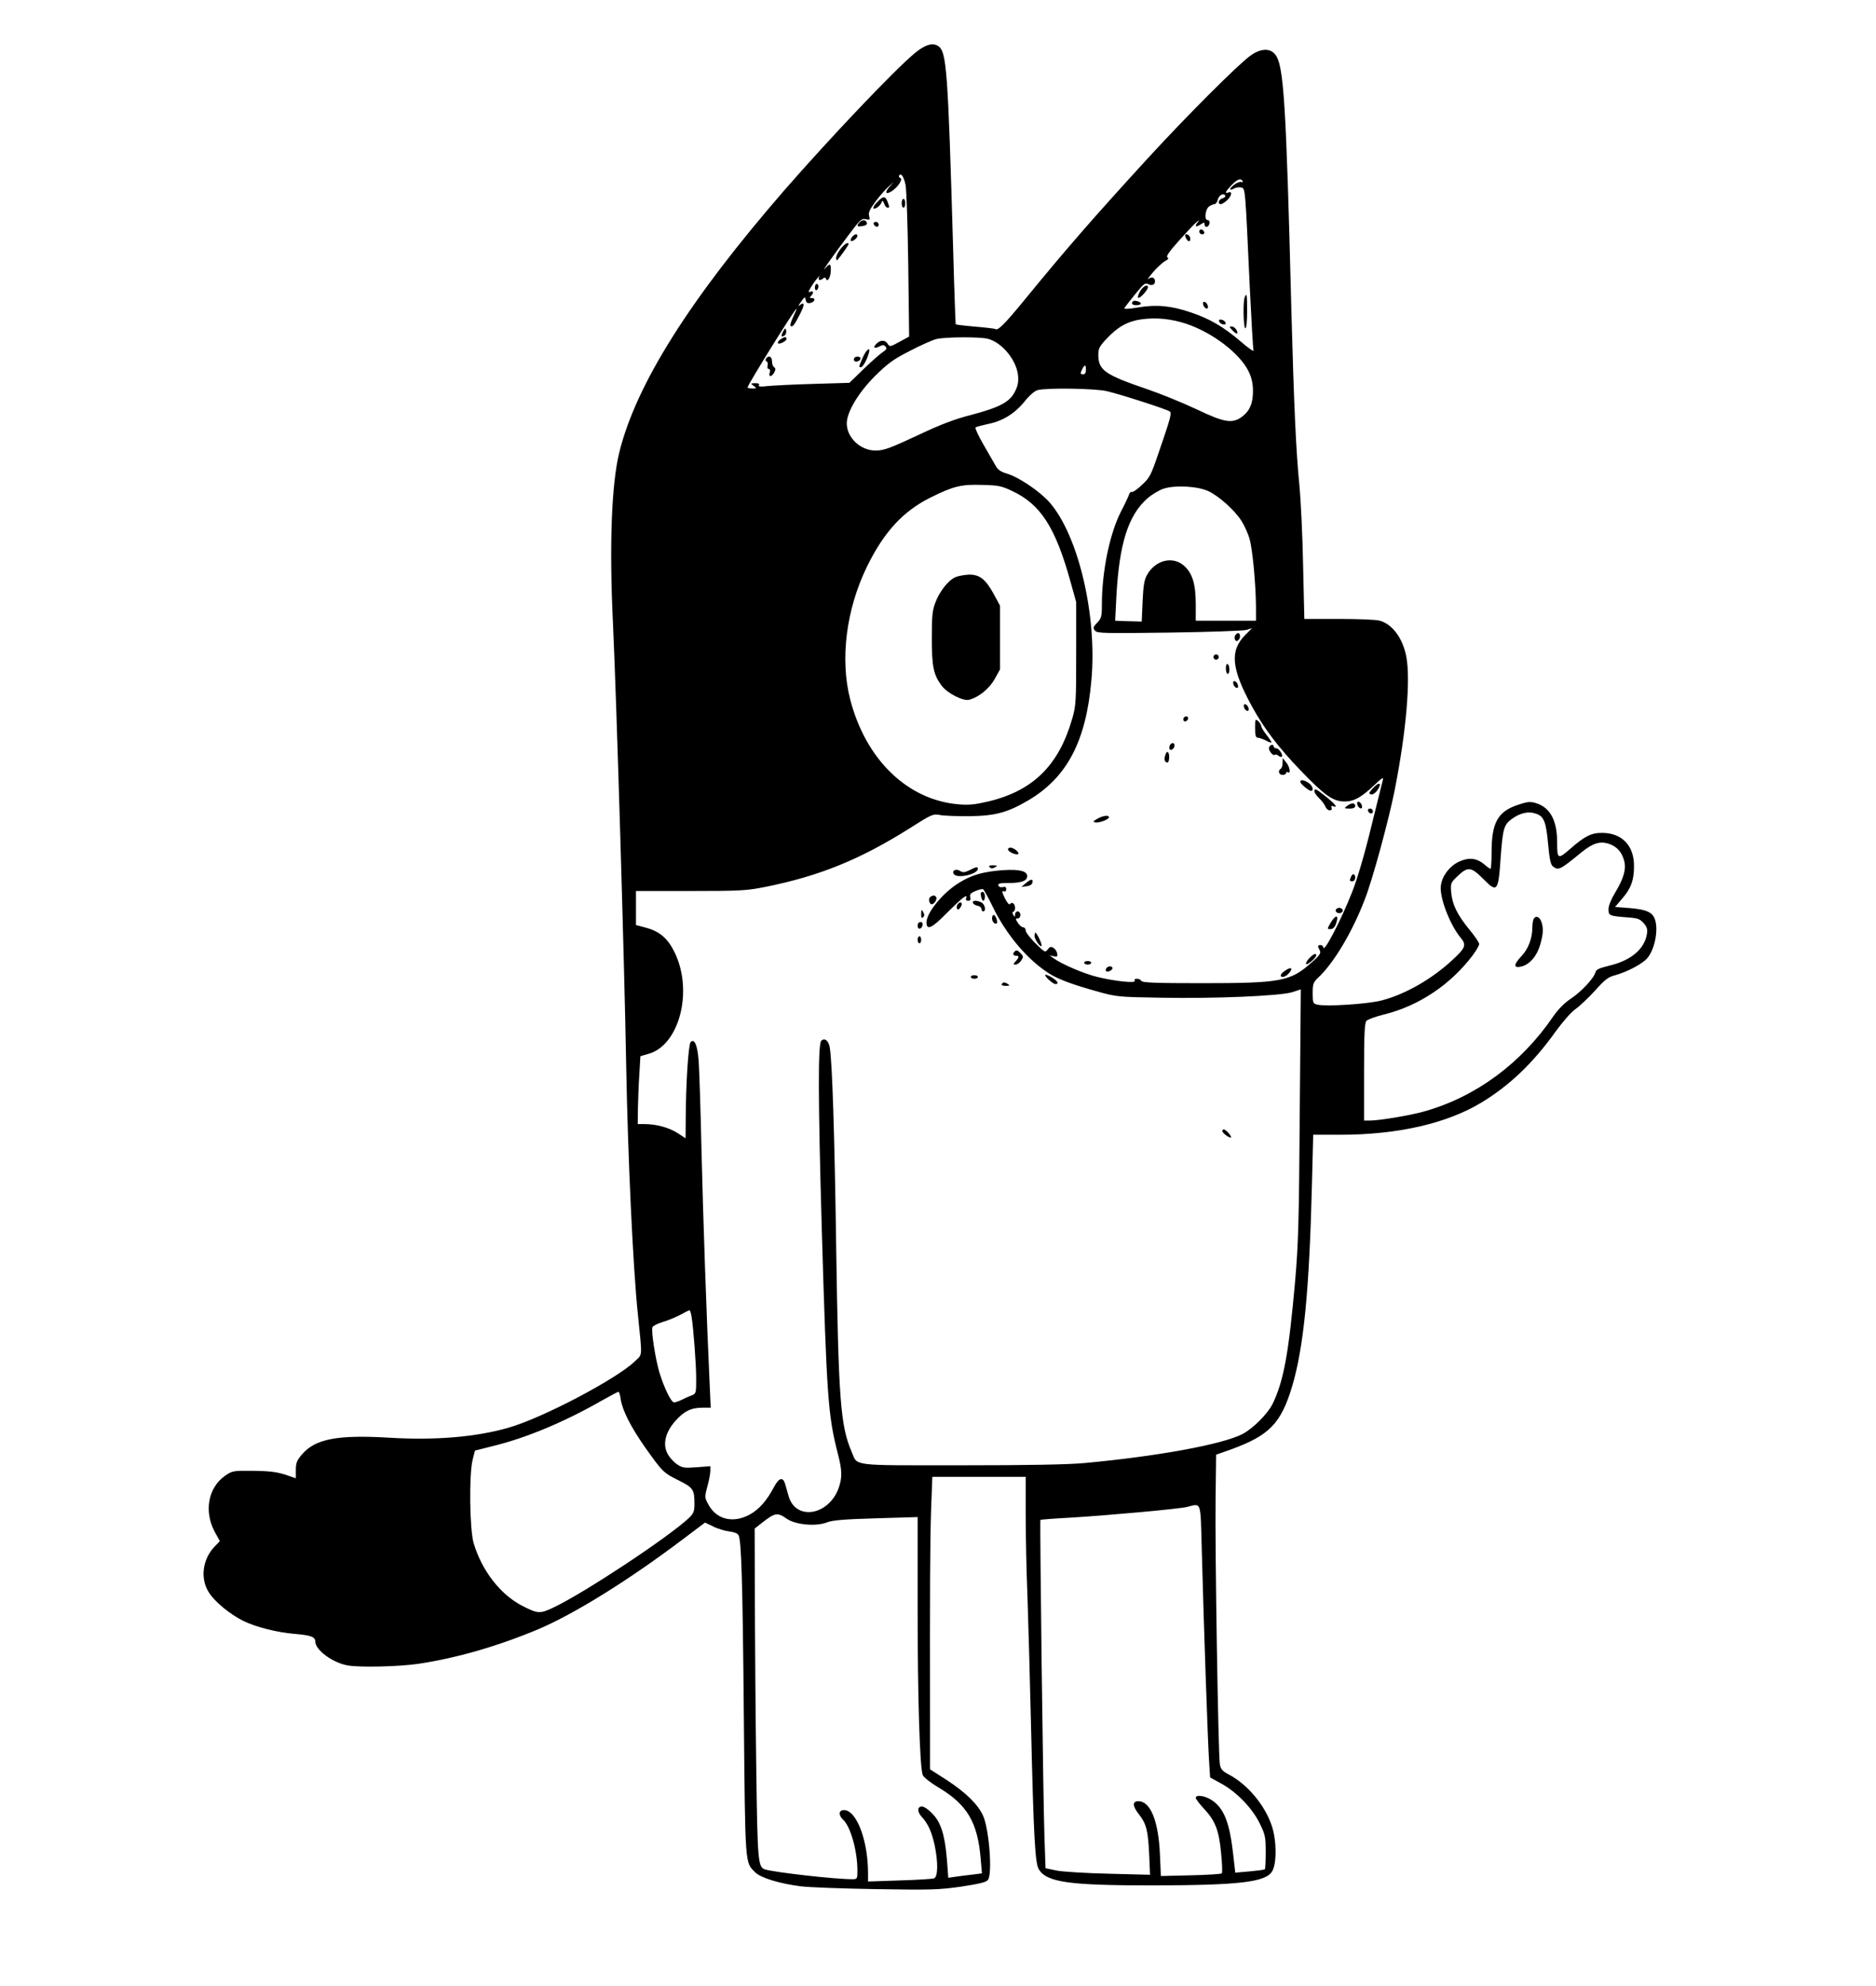 <?xml version="1.0" encoding="UTF-8" standalone="yes"?>
<svg version="1.0" xmlns="http://www.w3.org/2000/svg" width="794pt" height="840pt" viewBox="0 0 1059 1120" preserveAspectRatio="xMidYMid meet">
  <g transform="translate(0,1120) scale(0.1,-0.1)" fill="#000000" stroke="none">
    <path d="M5163 10901 c-118 -98 -480 -480 -734 -771 -535 -616 -838 -1096
-933 -1480 -44 -178 -57 -524 -36 -960 20 -429 65 -1927 75 -2510 9 -495 38
-1131 66 -1395 25 -249 27 -220 -17 -263 -100 -98 -521 -320 -714 -375 -185
-53 -416 -72 -676 -56 -290 17 -414 -7 -489 -94 -29 -34 -35 -48 -35 -88 l0
-47 -62 21 c-48 15 -91 20 -180 21 -114 1 -117 0 -159 -29 -93 -66 -118 -197
-59 -311 l31 -57 -30 -31 c-68 -71 -82 -180 -32 -258 34 -54 120 -124 195
-161 71 -35 192 -65 290 -73 92 -8 116 -17 116 -44 0 -47 98 -119 183 -134 67
-12 288 -7 397 9 217 32 451 100 678 195 205 87 509 276 809 502 l133 100 46
-22 c25 -13 66 -25 90 -28 27 -3 48 -11 53 -21 16 -30 23 -248 30 -1026 8
-848 6 -818 64 -876 32 -32 139 -64 257 -79 47 -6 238 -13 425 -16 308 -5 353
-4 480 14 105 16 142 25 152 38 26 35 7 283 -27 361 -28 63 -95 130 -202 200
l-98 63 0 278 c-1 713 0 1011 6 1185 l7 187 264 0 263 0 0 -207 c0 -115 4
-325 10 -468 5 -143 14 -469 20 -725 15 -639 23 -783 45 -816 47 -72 172 -89
645 -89 483 1 634 18 671 79 27 44 26 175 -2 258 -39 116 -136 232 -241 288
-38 20 -47 30 -52 59 -9 54 -28 1219 -24 1501 l3 245 85 30 c216 79 281 146
344 355 66 222 97 542 112 1143 l7 277 153 0 c323 0 599 63 794 180 161 97
295 225 422 403 41 56 88 110 113 127 23 16 72 63 109 103 55 62 74 77 114 87
60 17 131 52 170 85 51 43 79 176 51 238 -16 35 -53 49 -143 56 l-79 6 40 47
c50 57 67 104 67 183 1 115 -67 187 -178 188 -62 1 -100 -18 -182 -90 -70 -61
-74 -59 -74 38 0 123 -40 196 -120 220 -32 10 -48 8 -102 -10 -113 -38 -148
-100 -148 -268 0 -51 -3 -93 -6 -93 -3 0 -19 11 -35 25 -44 37 -89 41 -144 15
-52 -25 -93 -78 -101 -132 -11 -63 50 -223 111 -296 34 -41 29 -57 -46 -126
-115 -107 -265 -193 -398 -228 -79 -21 -316 -36 -365 -24 -24 6 -26 10 -26 64
0 52 3 61 31 88 88 82 193 258 263 441 45 114 138 458 170 622 64 326 89 616
65 746 -19 104 -78 185 -150 205 -18 6 -122 10 -230 10 l-196 0 -7 303 c-3
166 -13 370 -21 452 -19 189 -31 458 -45 980 -30 1182 -43 1388 -91 1449 -30
38 -83 35 -140 -6 -70 -50 -364 -344 -583 -583 -304 -332 -455 -505 -694 -797
-110 -134 -148 -172 -162 -163 -4 3 -56 9 -115 14 -59 5 -108 11 -110 13 -1 2
-8 185 -14 408 -30 1035 -37 1130 -85 1162 -31 21 -76 7 -133 -41z m-51 -743
c5 -24 12 -226 15 -449 l5 -406 -55 -30 c-51 -28 -55 -29 -66 -11 -15 24 -43
23 -66 -2 -20 -22 -7 -27 25 -10 13 7 21 6 29 -4 9 -10 5 -17 -16 -31 -16 -10
-64 -53 -108 -95 l-80 -78 -200 -6 c-110 -3 -227 -9 -259 -12 -43 -5 -57 -4
-52 5 5 7 -2 11 -21 11 -27 -1 -27 -1 -9 -15 19 -14 19 -15 -7 -15 -15 0 -27
3 -27 6 0 14 267 444 276 444 2 0 -6 -20 -18 -45 -12 -24 -19 -48 -15 -52 10
-9 21 4 52 65 29 55 28 75 -2 51 -9 -8 -6 0 8 19 22 31 24 32 27 12 3 -15 9
-20 24 -18 26 4 36 28 12 28 -14 0 -15 3 -6 12 17 17 15 31 -3 24 -14 -5 -13
-1 2 24 10 17 27 41 38 53 11 13 16 17 11 10 -12 -19 0 -28 18 -14 11 9 15 9
19 -1 9 -21 27 12 27 50 0 38 -5 40 -32 10 -28 -32 42 68 130 185 67 89 76 98
99 92 23 -5 25 -4 19 19 -5 19 4 37 38 83 24 32 57 69 73 83 l28 25 -24 -27
c-29 -33 -21 -47 14 -24 34 22 64 68 47 74 -7 2 -9 8 -6 14 10 16 26 -6 36
-54z m1903 22 c3 -5 0 -7 -8 -5 -7 3 -26 -4 -41 -16 -30 -23 -29 -37 2 -20 10
5 28 8 39 5 23 -6 22 3 48 -564 9 -184 18 -343 21 -354 4 -11 -26 9 -72 49
-100 85 -176 129 -284 165 -109 37 -193 45 -297 27 -55 -9 -80 -10 -76 -3 4 6
31 41 61 78 47 58 57 66 73 57 22 -11 39 -4 39 16 0 21 -19 28 -38 13 -9 -7 3
10 26 37 24 28 55 56 69 64 18 9 22 15 13 21 -9 5 11 34 67 96 44 49 88 96 99
104 15 11 16 11 7 0 -22 -24 -14 -33 12 -16 23 15 25 15 25 0 0 -8 6 -14 13
-12 17 6 21 38 4 38 -20 0 -14 60 8 77 11 7 24 13 31 13 6 0 15 11 18 24 6 26
32 41 42 25 3 -6 -3 -13 -15 -16 -22 -6 -30 -33 -9 -33 6 0 22 10 35 22 26 24
31 53 8 44 -24 -9 -18 5 17 41 33 34 52 41 63 23z m-318 -805 c149 -50 304
-169 352 -270 17 -35 24 -68 24 -110 0 -70 -19 -113 -64 -146 -54 -38 -98 -31
-255 44 -77 36 -199 86 -272 111 -247 84 -282 109 -282 197 0 34 7 48 47 90
63 67 118 98 195 109 86 12 169 3 255 -25z m-1123 -84 c81 -19 165 -121 173
-209 3 -35 -1 -58 -19 -92 -30 -58 -89 -88 -253 -131 -83 -21 -167 -53 -275
-104 -178 -83 -209 -95 -258 -95 -85 0 -162 73 -162 153 0 64 65 173 159 267
72 71 104 95 197 142 61 32 129 62 150 67 51 12 238 13 288 2z m556 -176 c0
-16 -6 -25 -15 -25 -18 0 -18 5 -5 31 14 26 20 24 20 -6z m118 -120 c81 -19
344 -104 356 -115 11 -11 2 -42 -62 -228 -45 -133 -52 -146 -97 -187 -26 -25
-52 -42 -56 -39 -5 3 -12 -3 -15 -13 -3 -10 -23 -53 -45 -95 -65 -126 -109
-340 -109 -530 0 -64 -3 -75 -27 -100 -23 -24 -24 -29 -12 -44 13 -15 48 -16
419 -11 223 3 419 10 437 15 l31 10 -38 -38 c-89 -89 -80 -190 38 -405 69
-125 147 -228 272 -358 137 -143 185 -177 251 -177 53 0 95 24 173 98 33 32
46 41 43 27 -3 -11 -33 -132 -67 -270 -37 -153 -79 -295 -107 -365 -64 -163
-162 -350 -163 -312 0 6 -7 12 -15 12 -18 0 -18 -5 -5 -30 8 -15 1 -27 -47
-69 -119 -106 -170 -116 -622 -116 -259 0 -335 3 -338 13 -3 6 -14 12 -24 12
-13 0 -18 -4 -13 -11 10 -16 -116 -3 -215 22 -76 19 -201 73 -244 105 l-22 16
23 -5 c19 -4 23 -2 20 15 -2 12 -11 26 -21 32 -15 9 -21 7 -33 -9 -14 -18 -16
-17 -69 35 -30 30 -55 62 -55 72 0 10 -6 18 -14 18 -7 0 -21 11 -30 25 -14 22
-15 25 -1 25 8 0 15 9 15 20 0 11 -7 20 -15 20 -8 0 -15 -8 -15 -17 0 -15 -2
-16 -10 -3 -6 10 -6 16 0 18 14 5 13 39 -1 48 -6 3 -14 2 -18 -5 -4 -6 -16 8
-29 34 -16 33 -18 43 -7 38 10 -3 15 1 15 12 0 12 -6 16 -19 12 -12 -3 -22 1
-25 9 -4 11 7 14 54 14 79 0 112 13 108 43 -4 29 -63 38 -176 26 -87 -10 -142
-27 -207 -67 -91 -55 -185 -169 -185 -224 0 -47 30 -34 115 53 84 84 119 112
109 84 -4 -10 0 -15 11 -15 12 0 16 6 12 20 -4 16 2 24 30 35 19 8 39 13 43
10 4 -3 29 -47 54 -99 77 -159 199 -302 321 -378 51 -32 133 -62 270 -100 106
-30 119 -31 355 -35 306 -6 676 10 744 31 l49 16 -6 -703 c-4 -598 -8 -737
-26 -942 -36 -406 -64 -562 -126 -691 -28 -58 -112 -142 -172 -173 -116 -59
-479 -125 -888 -163 -95 -9 -322 -13 -701 -13 -627 0 -582 -6 -616 75 -64 148
-75 296 -88 1170 -9 626 -22 1028 -36 1112 -6 38 -29 57 -48 38 -19 -19 -18
-330 3 -1065 28 -944 35 -1048 90 -1262 25 -97 26 -135 6 -194 -55 -157 -242
-189 -283 -49 -7 25 -16 56 -20 70 -12 41 -35 35 -62 -16 -41 -78 -85 -128
-138 -157 -92 -50 -185 -29 -231 53 -24 43 -24 44 -8 106 10 34 17 74 17 88
l0 26 -77 -6 c-71 -5 -81 -4 -113 18 -19 13 -43 40 -53 61 -27 53 -10 120 46
183 48 54 88 74 152 74 l47 0 -6 133 c-17 363 -37 936 -46 1317 -5 234 -13
462 -16 507 -7 87 -23 127 -45 106 -13 -13 -27 -230 -28 -425 l-1 -118 -46 30
c-49 31 -120 50 -184 50 l-40 0 1 88 c1 48 4 134 8 191 l6 104 48 14 c172 50
250 352 147 568 -38 80 -84 121 -160 142 l-60 16 0 96 0 96 307 0 c282 0 318
2 423 23 308 62 536 155 817 332 121 77 130 81 168 74 22 -5 96 -7 165 -7 149
2 216 20 334 89 219 129 327 333 357 679 33 365 -74 817 -236 1002 -55 63
-177 145 -242 163 -33 10 -50 21 -62 43 -9 16 -40 70 -69 120 -29 50 -49 93
-45 97 4 4 35 12 67 19 84 16 153 58 209 127 29 36 58 61 75 65 57 14 326 9
390 -6z m-535 -563 c161 -75 245 -205 330 -512 l32 -115 0 -290 c0 -273 -1
-295 -23 -370 -76 -262 -221 -405 -474 -465 -72 -17 -109 -21 -166 -16 -289
24 -525 252 -613 593 -58 227 -22 508 95 748 96 196 204 313 359 390 129 64
173 75 293 71 88 -2 109 -6 167 -34z m1108 -1 c60 -28 149 -108 187 -168 17
-26 38 -73 46 -103 17 -59 35 -255 36 -382 l0 -78 -170 0 -170 0 0 93 c0 114
-19 175 -66 217 -64 56 -160 33 -208 -50 -16 -27 -22 -59 -26 -150 l-5 -115
-27 1 c-16 0 -49 1 -76 2 l-47 2 7 138 c16 295 66 456 175 552 25 22 67 47 92
55 65 21 192 14 252 -14z m1853 -1821 c42 -15 54 -48 65 -170 8 -88 15 -118
28 -127 31 -23 39 -19 160 80 64 52 105 65 156 48 44 -15 72 -46 85 -94 13
-48 -1 -99 -51 -182 -22 -36 -37 -73 -37 -92 0 -37 4 -39 110 -47 55 -4 68 -9
88 -32 19 -21 23 -35 19 -61 -14 -86 -90 -150 -212 -179 -58 -14 -75 -22 -79
-38 -9 -34 -81 -111 -141 -150 -34 -23 -70 -59 -96 -97 -181 -266 -438 -456
-731 -538 -78 -22 -251 -51 -305 -51 l-33 0 0 273 c0 204 3 277 13 289 6 8 53
25 102 37 194 48 374 168 499 334 20 27 36 55 36 63 0 8 -25 45 -55 81 -69 84
-97 142 -103 210 -4 52 -3 55 37 93 57 54 76 52 144 -17 79 -80 85 -72 98 118
12 164 18 187 61 219 50 37 98 47 142 30z m-4770 -2837 c11 -70 26 -268 26
-351 0 -81 -1 -83 -27 -93 -16 -6 -41 -17 -56 -25 -16 -8 -35 -14 -42 -14 -16
0 -56 81 -83 170 -22 74 -47 233 -39 254 3 8 30 21 59 30 29 8 73 27 98 40 25
14 48 25 52 26 3 0 9 -17 12 -37z m-400 -466 c10 -63 56 -154 137 -270 99
-139 103 -144 190 -187 83 -42 89 -51 89 -133 0 -42 -4 -53 -32 -80 -117 -109
-582 -417 -761 -503 -80 -38 -91 -37 -182 10 -121 63 -225 197 -271 351 -23
75 -27 389 -6 471 l13 52 107 27 c186 46 399 135 607 254 50 28 93 51 96 51 4
0 10 -19 13 -43z m3280 -849 c11 -421 35 -1118 42 -1204 l5 -80 62 -34 c87
-47 176 -139 218 -225 31 -63 34 -77 34 -161 0 -51 -2 -95 -5 -98 -3 -3 -42
-8 -86 -12 l-81 -7 -12 106 c-20 176 -51 256 -119 302 -38 26 -92 34 -92 14 0
-7 21 -34 46 -61 64 -68 85 -122 97 -250 6 -59 8 -111 4 -115 -4 -4 -83 -9
-176 -11 l-168 -4 -5 118 c-8 191 -53 304 -122 304 -35 0 -34 -27 4 -75 41
-52 51 -92 57 -225 l5 -115 -233 6 c-129 3 -262 11 -295 18 l-62 13 -6 172
c-8 228 -27 1788 -23 1793 2 2 80 8 173 13 216 13 609 49 654 60 84 20 76 41
84 -242z m-2342 175 c50 -34 165 -44 226 -20 30 12 98 18 276 23 l236 7 0
-515 c0 -502 12 -897 29 -941 5 -12 44 -43 88 -69 163 -97 222 -197 239 -404
l7 -81 -54 -7 c-30 -3 -73 -9 -95 -12 l-41 -6 -7 94 c-9 107 -21 168 -47 219
-20 40 -72 89 -95 89 -27 0 -27 -30 -1 -58 36 -39 56 -84 73 -160 20 -97 19
-178 -3 -187 -10 -4 -98 -9 -195 -12 l-178 -6 0 46 c0 186 -65 357 -136 357
-30 0 -32 -29 -5 -54 42 -38 81 -175 81 -288 0 -46 -1 -48 -29 -48 -100 0
-434 38 -492 55 -40 13 -43 40 -50 575 -4 283 -7 702 -8 932 l-1 416 38 30
c78 61 90 63 144 25z"/>
    <path d="M4955 10065 c-14 -13 -25 -29 -25 -35 0 -16 36 6 45 27 6 16 8 16 16
-4 4 -13 13 -23 19 -23 12 0 12 2 0 34 -12 32 -24 33 -55 1z"/>
    <path d="M5090 10055 c0 -14 5 -25 10 -25 6 0 10 11 10 25 0 14 -4 25 -10 25
-5 0 -10 -11 -10 -25z"/>
    <path d="M4850 9945 c-17 -20 -11 -24 22 -18 17 3 25 10 21 19 -7 18 -27 18
-43 -1z"/>
    <path d="M4932 9938 c6 -18 28 -21 28 -4 0 9 -7 16 -16 16 -9 0 -14 -5 -12
-12z"/>
    <path d="M4810 9865 c-7 -9 -10 -18 -7 -22 8 -7 37 15 37 28 0 14 -16 11 -30
-6z"/>
    <path d="M4746 9799 c-14 -17 -26 -40 -26 -52 0 -12 4 -17 8 -11 20 23 62 83
62 88 0 15 -21 3 -44 -25z"/>
    <path d="M4600 9579 c0 -11 5 -17 10 -14 6 3 10 13 10 21 0 8 -4 14 -10 14 -5
0 -10 -9 -10 -21z"/>
    <path d="M4421 9332 c-14 -27 -12 -35 8 -23 7 5 11 17 9 27 -4 17 -5 17 -17
-4z"/>
    <path d="M4404 9286 c-10 -8 -16 -17 -12 -21 8 -8 48 13 48 25 0 14 -13 12
-36 -4z"/>
    <path d="M4870 9184 c-23 -53 -23 -54 -10 -54 10 0 33 39 44 78 13 42 -14 23
-34 -24z"/>
    <path d="M4324 9178 c-4 -6 -3 -13 3 -15 6 -2 9 -13 6 -23 -3 -12 0 -20 7 -20
7 0 9 -8 5 -20 -8 -27 11 -26 26 1 8 16 8 23 -1 29 -7 4 -12 19 -12 34 0 27
-21 36 -34 14z"/>
    <path d="M4820 9174 c0 -9 7 -14 17 -12 25 5 28 28 4 28 -12 0 -21 -6 -21 -16z"/>
    <path d="M6770 9896 c0 -9 7 -16 16 -16 9 0 14 5 12 12 -6 18 -28 21 -28 4z"/>
    <path d="M6690 9873 c0 -5 4 -15 10 -23 11 -18 25 -7 17 15 -6 15 -27 21 -27
8z"/>
    <path d="M6436 9559 c-10 -17 -15 -33 -11 -37 7 -8 55 43 55 59 0 20 -27 7
-44 -22z"/>
    <path d="M7026 9524 c-10 -26 -7 -174 4 -174 6 0 10 38 10 95 0 95 -2 109 -14
79z"/>
    <path d="M6396 9502 c-13 -12 -5 -22 19 -22 14 0 25 4 25 9 0 10 -36 21 -44
13z"/>
    <path d="M6792 9484 c1 -9 9 -19 16 -22 9 -3 13 2 10 14 -1 9 -9 19 -16 22 -9
3 -13 -2 -10 -14z"/>
    <path d="M6882 9388 c3 -7 13 -15 22 -16 12 -3 17 1 14 10 -3 7 -13 15 -22 16
-12 3 -17 -1 -14 -10z"/>
    <path d="M6955 9340 c10 -11 22 -20 27 -20 5 0 4 9 -2 20 -6 11 -18 20 -27 20
-14 0 -14 -2 2 -20z"/>
    <path d="M6977 7623 c-14 -13 -7 -42 8 -37 8 4 15 15 15 25 0 19 -11 25 -23
12z"/>
    <path d="M6850 7495 c0 -8 7 -15 15 -15 8 0 15 7 15 15 0 8 -7 15 -15 15 -8 0
-15 -7 -15 -15z"/>
    <path d="M6920 7431 c0 -17 5 -31 10 -31 6 0 10 11 10 24 0 14 -4 28 -10 31
-6 4 -10 -7 -10 -24z"/>
    <path d="M6962 7344 c1 -9 9 -19 16 -22 9 -3 13 2 10 14 -1 9 -9 19 -16 22 -9
3 -13 -2 -10 -14z"/>
    <path d="M7022 7214 c1 -9 9 -19 16 -22 9 -3 13 2 10 14 -1 9 -9 19 -16 22 -9
3 -13 -2 -10 -14z"/>
    <path d="M6680 7144 c0 -9 5 -14 12 -12 18 6 21 28 4 28 -9 0 -16 -7 -16 -16z"/>
    <path d="M7085 7094 c0 -41 4 -54 15 -54 8 0 28 -7 44 -15 16 -9 31 -14 33
-12 2 2 -10 21 -27 42 -16 21 -30 43 -30 50 0 6 -8 19 -17 28 -17 15 -18 12
-18 -39z"/>
    <path d="M6603 6995 c-3 -9 -3 -18 0 -21 9 -9 27 6 27 22 0 19 -19 18 -27 -1z"/>
    <path d="M7164 6985 c-6 -15 23 -52 33 -41 3 3 12 1 20 -6 7 -6 16 -8 19 -5 9
9 -16 47 -31 47 -8 0 -15 5 -15 10 0 15 -20 12 -26 -5z"/>
    <path d="M6577 6938 c-7 -23 -1 -38 14 -38 5 0 9 14 9 30 0 35 -15 40 -23 8z"/>
    <path d="M7240 6898 c0 -15 -4 -30 -10 -33 -18 -11 -11 -35 10 -35 11 0 20 5
20 11 0 5 5 7 10 4 18 -11 11 32 -10 56 l-19 24 -1 -27z"/>
    <path d="M7340 6791 c0 -11 48 -51 61 -51 17 0 9 29 -13 44 -25 18 -48 21 -48
7z"/>
    <path d="M7752 6757 c-26 -27 -28 -37 -8 -37 8 0 22 10 30 22 30 42 13 53 -22
15z"/>
    <path d="M7420 6737 c0 -8 12 -24 26 -38 14 -13 30 -34 35 -46 5 -13 16 -23
25 -23 10 0 14 5 11 14 -4 11 -1 13 10 9 29 -11 9 14 -44 56 -57 45 -63 47
-63 28z"/>
    <path d="M7662 6664 c1 -9 9 -19 16 -22 9 -3 13 2 10 14 -1 9 -9 19 -16 22 -9
3 -13 -2 -10 -14z"/>
    <path d="M7604 6655 c-18 -14 -17 -14 14 -15 22 0 32 5 32 15 0 19 -21 19 -46
0z"/>
    <path d="M7722 6628 c6 -18 28 -21 28 -4 0 9 -7 16 -16 16 -9 0 -14 -5 -12
-12z"/>
    <path d="M6195 6583 c-25 -14 -27 -18 -12 -21 22 -4 77 17 77 29 0 14 -32 10
-65 -8z"/>
    <path d="M5690 6410 c0 -14 48 -35 58 -26 8 9 -26 36 -45 36 -7 0 -13 -5 -13
-10z"/>
    <path d="M5587 6309 c8 -8 16 -8 30 0 16 9 14 10 -11 11 -22 0 -27 -3 -19 -11z"/>
    <path d="M5472 6292 c-28 -13 -36 -14 -54 -3 -22 14 -46 1 -34 -18 18 -28 136
-2 136 30 0 12 -9 11 -48 -9z"/>
    <path d="M7626 6254 c-9 -22 -8 -24 9 -24 8 0 15 9 15 20 0 24 -15 27 -24 4z"/>
    <path d="M5790 6219 l-24 -21 29 4 c19 2 31 10 33 21 4 22 -7 21 -38 -4z"/>
    <path d="M5538 6145 c2 -14 8 -25 13 -25 5 0 9 11 9 25 0 14 -6 25 -14 25 -9
0 -12 -8 -8 -25z"/>
    <path d="M5252 6142 c-13 -9 -7 -42 8 -42 13 0 32 29 25 40 -7 12 -16 13 -33
2z"/>
    <path d="M5492 6108 c3 -7 14 -14 26 -16 12 -2 22 -10 22 -18 0 -8 5 -14 10
-14 18 0 11 39 -9 50 -27 14 -54 13 -49 -2z"/>
    <path d="M5403 6095 c-8 -22 6 -33 17 -15 13 20 12 30 0 30 -6 0 -13 -7 -17
-15z"/>
    <path d="M7540 6065 c0 -8 9 -15 20 -15 11 0 20 7 20 15 0 8 -9 15 -20 15 -11
0 -20 -7 -20 -15z"/>
    <path d="M5200 6046 c0 -22 3 -27 11 -19 8 8 8 16 0 30 -9 16 -10 14 -11 -11z"/>
    <path d="M5600 6021 c0 -20 17 -37 27 -28 7 8 -7 47 -18 47 -5 0 -9 -9 -9 -19z"/>
    <path d="M7511 5995 c-20 -35 -20 -35 0 -35 12 0 23 10 29 26 21 55 2 61 -29
9z"/>
    <path d="M5180 5979 c0 -24 23 -21 28 4 2 10 -3 17 -12 17 -10 0 -16 -9 -16
-21z"/>
    <path d="M5840 5921 c0 -21 39 -73 40 -53 0 15 -28 72 -35 72 -3 0 -5 -9 -5
-19z"/>
    <path d="M5180 5900 c0 -11 5 -20 10 -20 6 0 10 9 10 20 0 11 -4 20 -10 20 -5
0 -10 -9 -10 -20z"/>
    <path d="M5727 5833 c-12 -11 -8 -23 8 -23 19 0 19 -9 -2 -32 -14 -16 -15 -18
0 -18 9 0 23 10 31 22 14 20 14 24 -1 40 -17 19 -26 22 -36 11z"/>
    <path d="M7390 5795 c-13 -14 -20 -28 -17 -32 8 -7 57 35 57 49 0 15 -16 8
-40 -17z"/>
    <path d="M6120 5770 c0 -5 9 -10 20 -10 11 0 20 5 20 10 0 6 -9 10 -20 10 -11
0 -20 -4 -20 -10z"/>
    <path d="M6245 5739 c-4 -6 -4 -13 -1 -16 8 -8 36 5 36 17 0 13 -27 13 -35 -1z"/>
    <path d="M7252 5724 c-12 -8 -22 -19 -22 -25 0 -15 26 -10 43 9 30 33 17 43
-21 16z"/>
    <path d="M5900 5701 c0 -12 45 -51 58 -51 23 0 12 18 -23 39 -19 11 -35 17
-35 12z"/>
    <path d="M5480 5690 c0 -5 9 -10 20 -10 11 0 20 5 20 10 0 6 -9 10 -20 10 -11
0 -20 -4 -20 -10z"/>
    <path d="M5655 5650 c-4 -6 6 -10 22 -10 22 0 25 2 13 10 -19 12 -27 12 -35 0z"/>
    <path d="M6900 4821 c0 -12 42 -42 49 -36 5 6 -29 45 -41 45 -4 0 -8 -4 -8 -9z"/>
    <path d="M5394 7946 c-41 -18 -90 -80 -114 -144 -17 -44 -20 -78 -20 -201 0
-161 10 -207 56 -268 32 -43 122 -88 155 -79 54 14 114 63 144 117 l30 54 0
180 0 180 -34 63 c-47 86 -80 112 -139 112 -26 -1 -61 -7 -78 -14z"/>
    <path d="M8656 6014 c-3 -9 -6 -29 -6 -45 0 -62 -23 -121 -62 -162 -46 -49
-45 -70 4 -57 45 13 84 59 102 121 18 61 20 97 6 133 -11 29 -35 34 -44 10z"/>
  </g>
</svg>